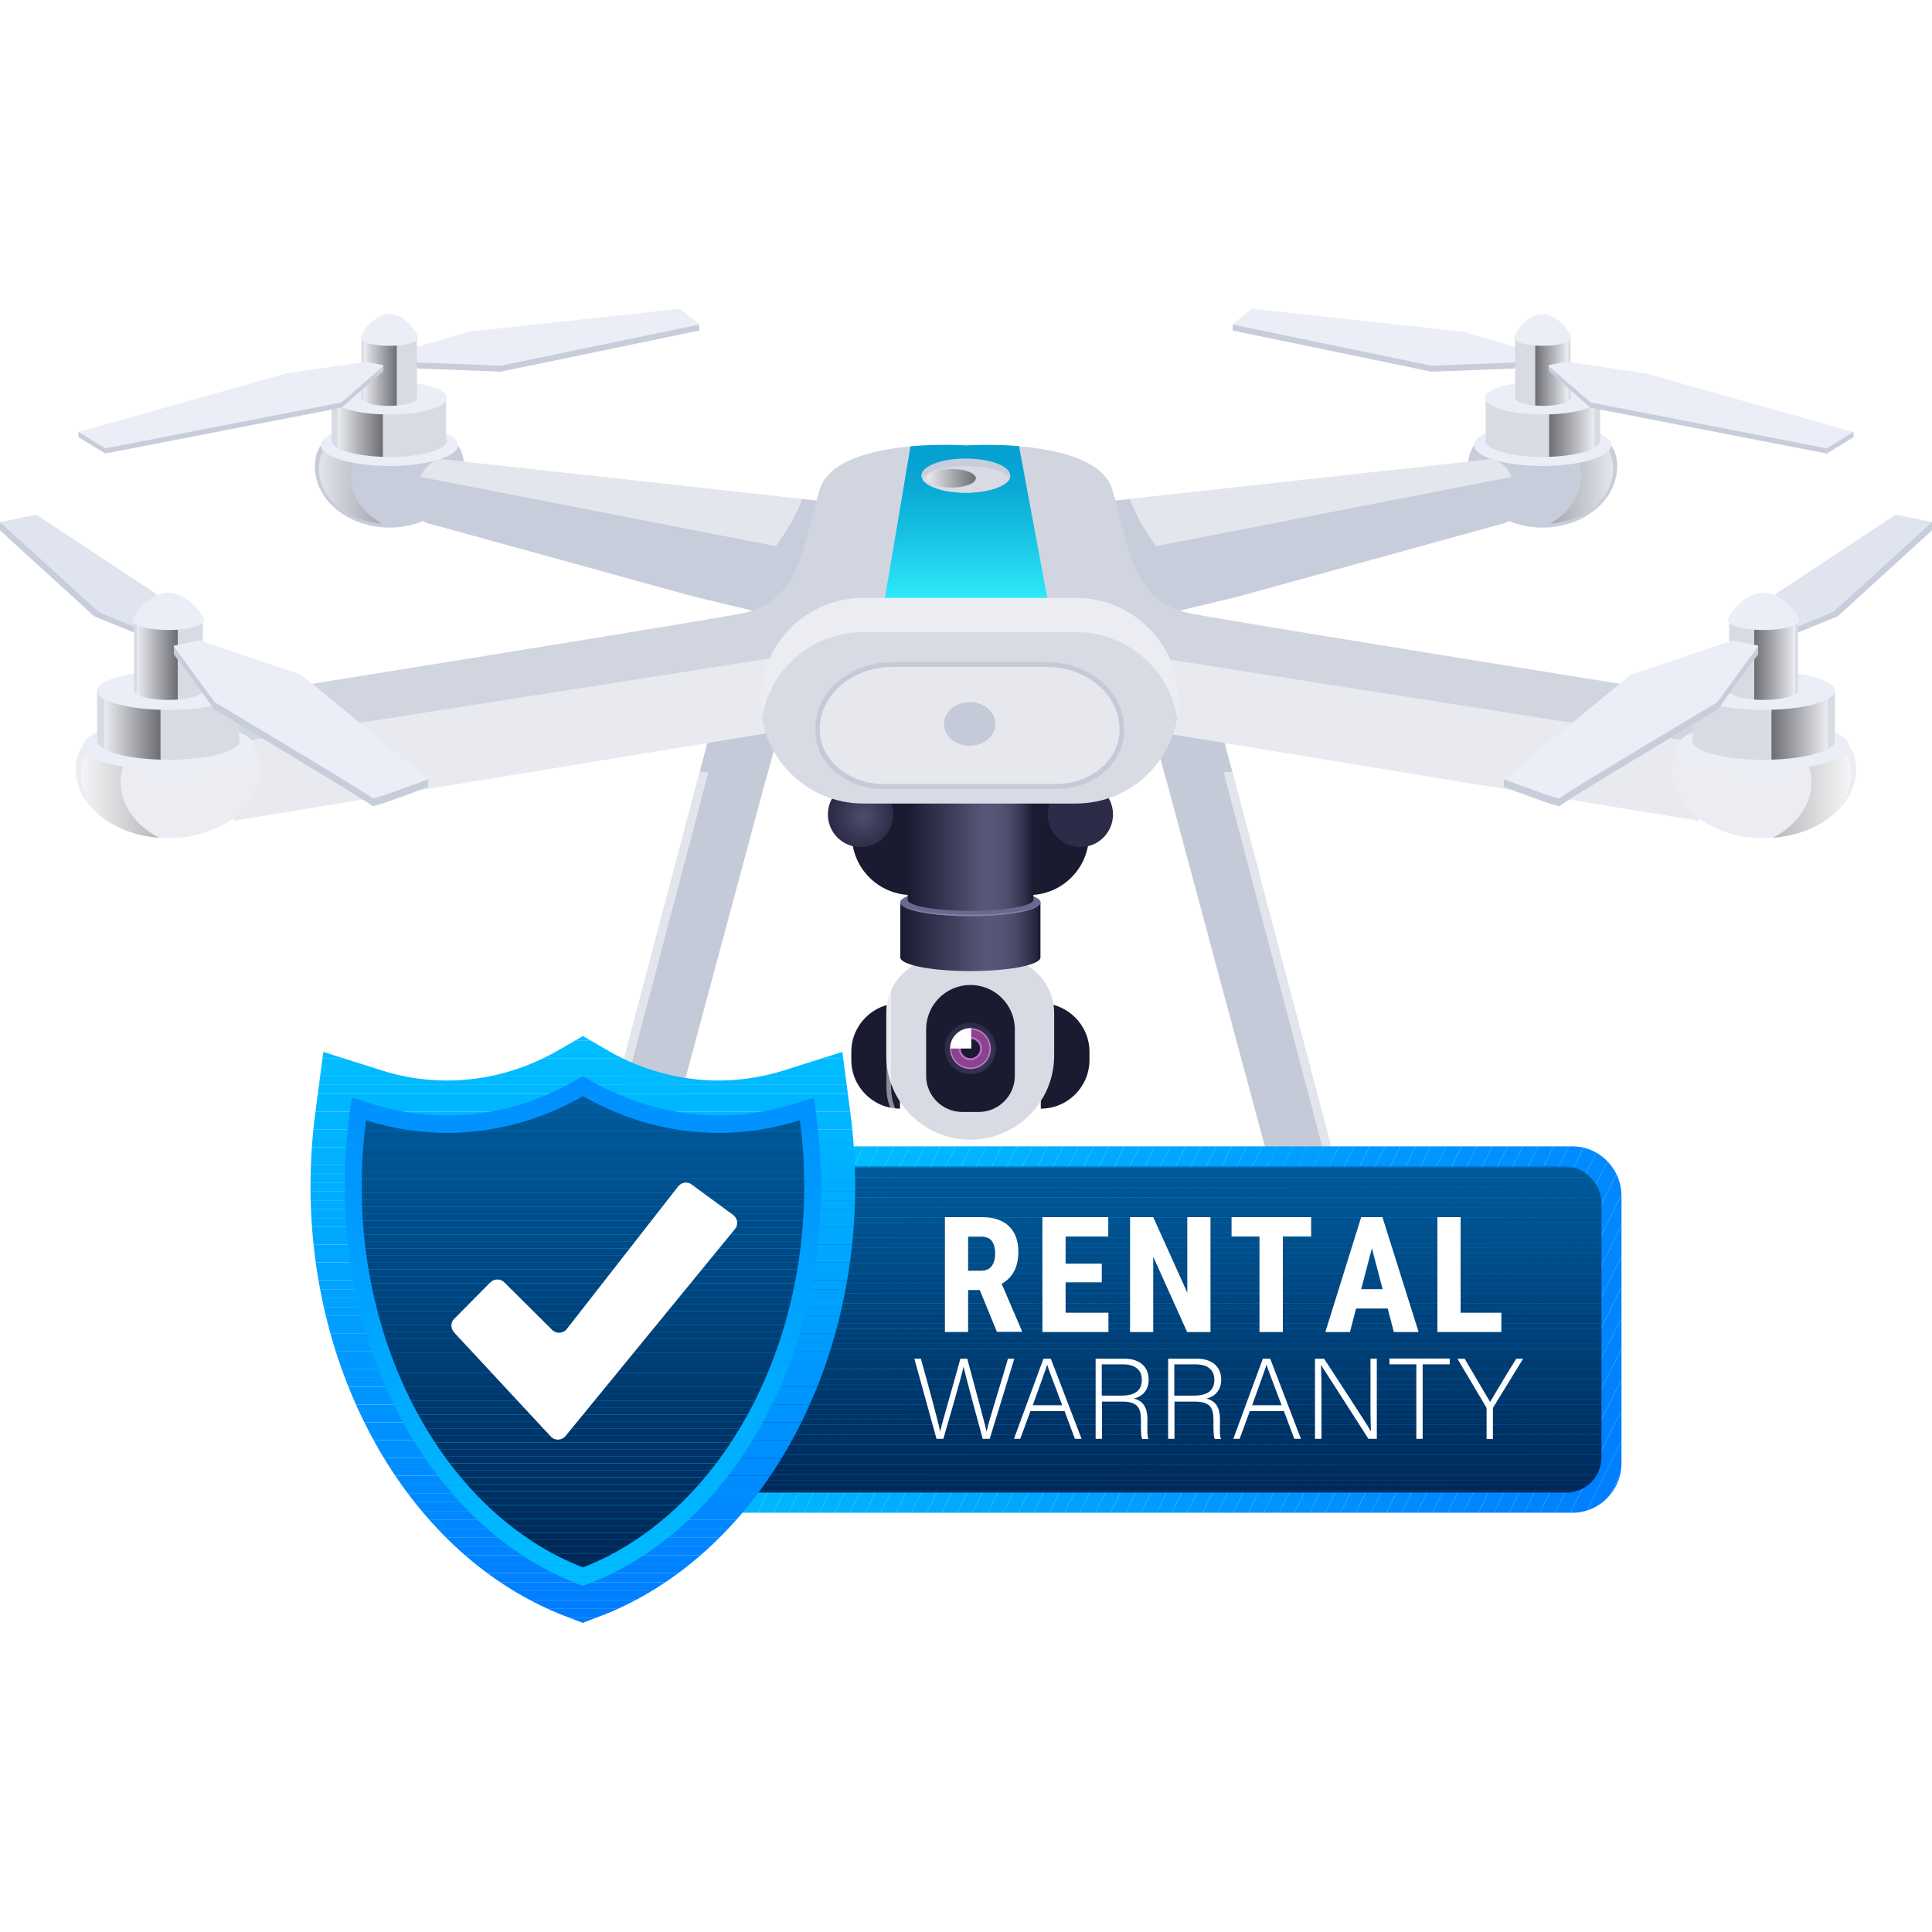 <?xml version="1.0" encoding="UTF-8"?><svg xmlns="http://www.w3.org/2000/svg" width="110" height="110" xmlns:xlink="http://www.w3.org/1999/xlink" viewBox="0 0 110 110"><defs><style>.cls-1{fill:none;}.cls-2{fill:url(#White_Black_2-12);}.cls-3{fill:url(#White_Black_2-13);}.cls-4{fill:url(#White_Black_2-10);}.cls-5{fill:url(#White_Black_2-11);}.cls-6{fill:url(#linear-gradient);}.cls-7{clip-path:url(#clippath);}.cls-8{opacity:.35;}.cls-8,.cls-9,.cls-10{mix-blend-mode:overlay;}.cls-9,.cls-11{opacity:.5;}.cls-12{fill:url(#White_Black_2-8);}.cls-13{fill:url(#White_Black_2-6);}.cls-14{fill:url(#White_Black_2-2);}.cls-15{fill:url(#White_Black_2-5);}.cls-16{fill:url(#White_Black_2-3);}.cls-17{fill:url(#White_Black_2-9);}.cls-18{fill:url(#White_Black_2-7);}.cls-19{fill:url(#White_Black_2-4);}.cls-20{fill:#009fff;}.cls-21{fill:#00a2ff;}.cls-22{fill:#005492;}.cls-23{fill:#00518e;}.cls-24{fill:#005391;}.cls-25{fill:#005593;}.cls-26{fill:#005594;}.cls-27{fill:#005290;}.cls-28{fill:#00528f;}.cls-29{fill:#005796;}.cls-30{fill:#004c87;}.cls-31{fill:#004c88;}.cls-32{fill:#005695;}.cls-33{fill:#004b86;}.cls-34{fill:#00508d;}.cls-35{fill:#004d89;}.cls-36{fill:#004a85;}.cls-37{fill:#004f8c;}.cls-38{fill:#004f8b;}.cls-39{fill:#004984;}.cls-40{fill:#00427a;}.cls-41{fill:#00427b;}.cls-42{fill:#00437c;}.cls-43{fill:#004e8a;}.cls-44{fill:#00447d;}.cls-45{fill:#004680;}.cls-46{fill:#003c72;}.cls-47{fill:#003c71;}.cls-48{fill:#004179;}.cls-49{fill:#003a6f;}.cls-50{fill:#003b70;}.cls-51{fill:#00457f;}.cls-52{fill:#00457e;}.cls-53{fill:#003e74;}.cls-54{fill:#003264;}.cls-55{fill:#003265;}.cls-56{fill:#036;}.cls-57{fill:#004077;}.cls-58{fill:#003f75;}.cls-59{fill:#003f76;}.cls-60{fill:#00396d;}.cls-61{fill:#00396e;}.cls-62{fill:#005897;}.cls-63{fill:#00366a;}.cls-64{fill:#003d73;}.cls-65{fill:#005898;}.cls-66{fill:#003163;}.cls-67{fill:#003467;}.cls-68{fill:#002c5c;}.cls-69{fill:#002b5b;}.cls-70{fill:#002e5f;}.cls-71{fill:#00386c;}.cls-72{fill:#002f61;}.cls-73{fill:#002f60;}.cls-74{fill:#003568;}.cls-75{fill:#003569;}.cls-76{fill:#002d5e;}.cls-77{fill:#002c5d;}.cls-78{fill:#002958;}.cls-79{fill:#002959;}.cls-80{fill:#004882;}.cls-81{fill:#004883;}.cls-82{fill:#002a5a;}.cls-83{fill:#003062;}.cls-84{fill:#004781;}.cls-85{fill:#00376b;}.cls-86{fill:#00b6ff;}.cls-87{fill:#00baff;}.cls-88{fill:#0bf;}.cls-89{fill:#00bcff;}.cls-90{fill:#00bdff;}.cls-91{fill:#00b8ff;}.cls-92{fill:#00b3ff;}.cls-93{fill:#00beff;}.cls-94{fill:#00b9ff;}.cls-95{fill:#00aeff;}.cls-96{fill:#00b5ff;}.cls-97{fill:#00b4ff;}.cls-98{fill:#00b0ff;}.cls-99{fill:#00abff;}.cls-100{fill:#0af;}.cls-101{fill:#00b1ff;}.cls-102{fill:#00b7ff;}.cls-103{fill:#00a6ff;}.cls-104{fill:#00adff;}.cls-105{fill:#00acff;}.cls-106{fill:#00a3ff;}.cls-107{fill:#00a9ff;}.cls-108{fill:#00a8ff;}.cls-109{fill:#00b2ff;}.cls-110{fill:#005999;}.cls-111{fill:#005a9a;}.cls-112{fill:#002756;}.cls-113{fill:#0082ff;}.cls-114{fill:#002857;}.cls-115{fill:#0098ff;}.cls-116{fill:#008cff;}.cls-117{fill:#008bff;}.cls-118{fill:#0081ff;}.cls-119{fill:#008fff;}.cls-120{fill:#0092ff;}.cls-121{fill:#0091ff;}.cls-122{fill:#0083ff;}.cls-123{fill:#0090ff;}.cls-124{fill:#0086ff;}.cls-125{fill:#0085ff;}.cls-126{fill:#0084ff;}.cls-127{fill:#0097ff;}.cls-128{fill:#008eff;}.cls-129{fill:#008dff;}.cls-130{fill:#0094ff;}.cls-131{fill:#0093ff;}.cls-132{fill:#008aff;}.cls-133{fill:#0089ff;}.cls-134{fill:#0096ff;}.cls-135{fill:#0095ff;}.cls-136{fill:#69698e;}.cls-137{fill:#007dff;}.cls-138{fill:#007eff;}.cls-139{fill:#007fff;}.cls-140{fill:#0080ff;}.cls-141{fill:#0087ff;}.cls-142{fill:#08f;}.cls-143{fill:#ebeef7;}.cls-144,.cls-10{fill:#fff;}.cls-145{fill:#00a4ff;}.cls-146{fill:#00a5ff;}.cls-147{fill:#00afff;}.cls-148{fill:#009eff;}.cls-149{fill:#00a1ff;}.cls-150{fill:#009bff;}.cls-151{fill:#00a0ff;}.cls-152{fill:#009aff;}.cls-153{fill:#00a7ff;}.cls-154{fill:#009cff;}.cls-155{fill:#09f;}.cls-156{fill:#8c438e;}.cls-157{fill:#d8dbe4;}.cls-158{fill:#bf69c4;}.cls-159{fill:#cd80d1;}.cls-160{fill:#d1d5e0;}.cls-161{fill:#dfe4ef;}.cls-162,.cls-163{fill:#c5cad8;}.cls-164,.cls-165{fill:#c8cddb;}.cls-166{fill:#1a1a31;}.cls-167{fill:#8383aa;}.cls-163,.cls-165{mix-blend-mode:multiply;}.cls-168{clip-path:url(#clippath-1);}.cls-169{clip-path:url(#clippath-4);}.cls-170{clip-path:url(#clippath-3);}.cls-171{clip-path:url(#clippath-2);}.cls-172{fill:url(#radial-gradient-3);}.cls-173{fill:url(#radial-gradient-2);}.cls-174{fill:url(#linear-gradient-3);}.cls-175{fill:url(#linear-gradient-2);}.cls-11{mix-blend-mode:screen;}.cls-176{fill:url(#radial-gradient);}.cls-177{isolation:isolate;}.cls-178{fill:url(#White_Black_2);}</style><linearGradient id="White_Black_2" x1="18.16" y1="27.08" x2="25.41" y2="27.08" gradientUnits="userSpaceOnUse"><stop offset="0" stop-color="#fff"/><stop offset="1" stop-color="#000"/></linearGradient><linearGradient id="White_Black_2-2" x1="19.22" y1="24.24" x2="21.8" y2="24.24" xlink:href="#White_Black_2"/><linearGradient id="White_Black_2-3" x1="20.71" y1="21.16" x2="22.59" y2="21.16" xlink:href="#White_Black_2"/><linearGradient id="White_Black_2-4" x1="-2181.63" x2="-2174.38" gradientTransform="translate(-2089.79) rotate(-180) scale(1 -1)" xlink:href="#White_Black_2"/><linearGradient id="White_Black_2-5" x1="-2180.57" y1="24.24" x2="-2177.99" y2="24.24" gradientTransform="translate(-2089.79) rotate(-180) scale(1 -1)" xlink:href="#White_Black_2"/><linearGradient id="White_Black_2-6" x1="-2179.08" y1="21.16" x2="-2177.19" y2="21.16" gradientTransform="translate(-2089.79) rotate(-180) scale(1 -1)" xlink:href="#White_Black_2"/><linearGradient id="linear-gradient" x1="55" y1="34.07" x2="55" y2="25.33" gradientUnits="userSpaceOnUse"><stop offset="0" stop-color="#2deaf9"/><stop offset=".01" stop-color="#2ce9f8"/><stop offset=".41" stop-color="#17c2e3"/><stop offset=".73" stop-color="#09a9d5"/><stop offset=".93" stop-color="#05a1d1"/></linearGradient><linearGradient id="White_Black_2-7" x1="-2195.17" y1="44.49" x2="-2186.17" y2="44.49" gradientTransform="translate(-2089.79) rotate(-180) scale(1 -1)" xlink:href="#White_Black_2"/><linearGradient id="White_Black_2-8" x1="-2193.85" y1="41.18" x2="-2190.65" y2="41.18" gradientTransform="translate(-2089.79) rotate(-180) scale(1 -1)" xlink:href="#White_Black_2"/><linearGradient id="White_Black_2-9" x1="-2192.01" y1="37.58" x2="-2189.67" y2="37.58" gradientTransform="translate(-2089.79) rotate(-180) scale(1 -1)" xlink:href="#White_Black_2"/><linearGradient id="White_Black_2-10" x1="4.61" y1="44.49" x2="13.61" y2="44.49" xlink:href="#White_Black_2"/><linearGradient id="White_Black_2-11" x1="5.93" y1="41.18" x2="9.14" y2="41.18" xlink:href="#White_Black_2"/><linearGradient id="White_Black_2-12" x1="7.78" y1="37.58" x2="10.12" y2="37.58" xlink:href="#White_Black_2"/><radialGradient id="radial-gradient" cx="57.72" cy="61.69" fx="57.72" fy="61.69" r="1.53" gradientTransform="translate(0 .65) scale(.96)" gradientUnits="userSpaceOnUse"><stop offset="0" stop-color="#4d4d6e"/><stop offset=".98" stop-color="#2c2c48"/></radialGradient><linearGradient id="linear-gradient-2" x1="51.26" y1="53.33" x2="59.24" y2="53.33" gradientUnits="userSpaceOnUse"><stop offset="0" stop-color="#1a1a31"/><stop offset=".61" stop-color="#575779"/><stop offset=".72" stop-color="#545475"/><stop offset=".8" stop-color="#4c4c6c"/><stop offset=".88" stop-color="#3e3e5c"/><stop offset=".95" stop-color="#2b2b45"/><stop offset="1" stop-color="#1a1a31"/></linearGradient><radialGradient id="radial-gradient-2" cx="51.18" cy="47.76" fx="51.18" fy="47.76" r="1.94" gradientTransform="translate(82.19 -11.84) rotate(76.67) scale(.96)" xlink:href="#radial-gradient"/><radialGradient id="radial-gradient-3" cx="-1593.71" cy="47.76" fx="-1593.71" fy="47.76" r="1.94" gradientTransform="translate(-1464.09 .65) rotate(-180) scale(.96 -.96)" xlink:href="#radial-gradient"/><linearGradient id="linear-gradient-3" x1="51.68" y1="48.41" x2="58.83" y2="48.41" xlink:href="#linear-gradient-2"/><linearGradient id="White_Black_2-13" x1="52.77" y1="27.23" x2="55.56" y2="27.23" xlink:href="#White_Black_2"/><clipPath id="clippath"><path class="cls-1" d="M89.53,65.27H29.09c-1.54,0-2.79,1.27-2.79,2.83v15.2c0,1.56,1.25,2.83,2.79,2.83h60.44c1.54,0,2.79-1.27,2.79-2.83v-15.2c0-1.56-1.25-2.83-2.79-2.83Z"/></clipPath><clipPath id="clippath-1"><rect class="cls-1" x="27.44" y="66.42" width="63.74" height="18.56" rx="2" ry="2"/></clipPath><clipPath id="clippath-2"><path class="cls-1" d="M32.16,92.01c-2.16-.84-4.19-2.1-6.02-3.76-1.75-1.59-3.28-3.5-4.55-5.69-1.25-2.16-2.23-4.53-2.89-7.06-.68-2.57-1.02-5.25-1.02-7.96,0-1.38,.09-2.78,.27-4.16l.46-3.49,3.31,1.05c1.21,.39,2.47,.58,3.75,.58,2.18,0,4.35-.59,6.28-1.7l1.44-.83,1.44,.83s.04,.02,.06,.04h0s.06,.04,.09,.05c1.89,1.05,4.01,1.61,6.12,1.61,1.28,0,2.54-.2,3.75-.58l3.31-1.05,.46,3.49c.18,1.37,.27,2.77,.27,4.16,0,2.69-.34,5.34-1,7.89-.65,2.5-1.61,4.86-2.84,7.01-1.25,2.17-2.75,4.08-4.47,5.67-1.8,1.66-3.79,2.94-5.92,3.8l-.05,.02c-.06,.02-.12,.05-.19,.07l-1.04,.4-1.04-.4Z"/></clipPath><clipPath id="clippath-3"><path class="cls-1" d="M32.85,90.16c-1.94-.75-3.76-1.89-5.41-3.39-1.6-1.45-3-3.21-4.17-5.22-1.16-2-2.07-4.21-2.69-6.56-.63-2.41-.96-4.91-.96-7.45,0-1.3,.09-2.6,.26-3.89l.15-1.16,1.1,.35c1.4,.45,2.86,.67,4.33,.67,2.51,0,5.02-.68,7.24-1.96l.48-.28,.48,.28s.07,.04,.11,.06c.03,.01,.05,.03,.08,.04,2.18,1.21,4.62,1.86,7.06,1.86,1.48,0,2.93-.23,4.33-.67l1.1-.35,.15,1.16c.17,1.29,.26,2.6,.26,3.89,0,2.51-.32,5-.94,7.39-.61,2.33-1.5,4.53-2.64,6.52-1.15,2-2.53,3.75-4.1,5.21-1.62,1.5-3.41,2.65-5.33,3.42l-.05,.02c-.05,.02-.1,.04-.16,.06l-.35,.13-.35-.13Z"/></clipPath><clipPath id="clippath-4"><path class="cls-1" d="M45.55,63.78c-1.5,.48-3.05,.72-4.63,.72-2.62,0-5.2-.68-7.53-1.98-.07-.04-.13-.07-.2-.11-2.37,1.37-5.03,2.09-7.72,2.09-1.58,0-3.13-.24-4.63-.72-.16,1.25-.25,2.51-.25,3.76,0,9.98,5.16,18.82,12.6,21.7,.07-.03,.13-.05,.2-.08,7.33-2.96,12.4-11.73,12.4-21.62,0-1.26-.08-2.51-.25-3.76Z"/></clipPath></defs><g class="cls-177"><g id="_レイヤー_2"><g id="_レイヤー_1-2"><rect class="cls-144" width="110" height="110"/><g><g><path class="cls-143" d="M39.81,18.45l-1.1-.87-11.99,1.3s-4.02,1.18-4.13,1.22l1.21,.87,4.71,.18,11.3-2.34v-.37Z"/><path class="cls-164" d="M39.81,18.48l-11.3,2.34-4.71-.18-.87-.63c-.19,.06-.32,.1-.34,.1l1.21,.87,4.71,.18,11.3-2.34v-.35Z"/><g><path class="cls-162" d="M44.21,42.15l-.09,.32-.49,1.81-7.74,28.78c-.17,.62-.72,1.05-1.34,1.05-1.15,0-2.04-.97-2.04-2.09,0-.18,.02-.37,.07-.55l7.26-27.54,1.07-4.04,3.13,2.15,.16,.11Z"/><g class="cls-9"><path class="cls-144" d="M33,71.8l8.32-31.57,2.87,1.97v-.05s-3.28-2.26-3.28-2.26l-8.32,31.57c-.25,.94,.17,1.87,.9,2.33-.47-.51-.69-1.25-.49-2Z"/></g><polygon class="cls-163" points="44.12 42.47 43.64 44.28 39.85 43.93 40.92 39.89 44.05 42.04 44.12 42.47"/></g><g><path class="cls-157" d="M26.41,26.49c0,1.85-1.9,3.35-4.24,3.35-.15,0-.29,0-.43-.02-.96-.08-1.82-.4-2.48-.9-.82-.61-1.33-1.47-1.33-2.43,0-1.85,1.9-2.34,4.24-2.34s4.24,.49,4.24,2.34Z"/><path class="cls-164" d="M26.41,26.57c0,1.91-1.9,3.47-4.24,3.47-.15,0-.29,0-.43-.02-.96-.08-1.82-.42-2.48-.93-.82-.63-1.33-1.53-1.33-2.52,0-1.91,1.9-2.42,4.24-2.42s4.24,.51,4.24,2.42Z"/><g class="cls-11"><path class="cls-178" d="M19.97,27.1c0,1.12,.7,2.11,1.77,2.71-.96-.08-1.82-.4-2.48-.9-.68-.59-1.1-1.38-1.1-2.24,0-1.85,1.9-2.34,4.24-2.34,1.18,0,2.24,.13,3.01,.48-.38-.04-.79-.05-1.2-.05-2.34,0-4.24,.49-4.24,2.34Z"/></g><ellipse class="cls-143" cx="22.17" cy="25.34" rx="3.91" ry="1.19"/><path class="cls-157" d="M25.44,25.08c0,.52-1.47,.94-3.28,.94-.12,0-.25,0-.37,0-1.14-.04-2.1-.24-2.58-.52-.21-.12-.33-.26-.33-.41v-2.42h6.52v2.3s.03,.08,.03,.13Z"/><g class="cls-11"><path class="cls-14" d="M21.8,22.47v3.54c-1.14-.04-2.1-.24-2.58-.52v-3.02h2.58Z"/></g><ellipse class="cls-143" cx="22.17" cy="22.66" rx="3.27" ry=".94"/><path class="cls-157" d="M23.74,19.21v3.44c0,.21-.49,.38-1.15,.44-.14,0-.28,.02-.43,.02-.66,0-1.22-.12-1.46-.28-.08-.05-.12-.11-.12-.17v-3.44h3.15Z"/><g class="cls-11"><path class="cls-16" d="M22.59,19.21v3.88c-.14,0-.28,.02-.43,.02-.66,0-1.22-.12-1.46-.28v-3.61h1.88Z"/></g><path class="cls-143" d="M23.8,19.24c0,.25-.73,.45-1.63,.45s-1.63-.2-1.63-.45,.73-1.36,1.63-1.36,1.63,1.11,1.63,1.36Z"/></g><g><path class="cls-164" d="M47.26,28.58l-.8,2.96-1.04,3.84-6.12-1.47-14.76-4.07c-.62-.11-1.11-.63-.91-1.79,.06-.33,.16-.63,.29-.89,.33-.67,.88-1.08,1.41-.99,0,0,.01,0,.02,0l20.34,2.24,1.57,.17Z"/><g class="cls-9"><path class="cls-144" d="M47.26,28.58l-.8,2.96-22.54-4.39c.33-.67,.88-1.08,1.41-.99,0,0,.01,0,.02,0l21.91,2.42Z"/></g></g><path class="cls-165" d="M47.26,28.58l-.8,2.96-1.04,3.84-6.12-1.47c.13-.03,.28-.07,.45-.09,3.54-.55,5.22-3.65,5.93-5.4l1.57,.17Z"/><path class="cls-143" d="M20.84,20.59l-4.55,.67-11.82,3.34v.28l1.52,.94,13.46-2.62,2.37-2.08v-.33c-.39-.08-1.01-.2-.99-.2Z"/><polygon class="cls-164" points="19.45 22.91 5.99 25.53 4.48 24.6 4.47 24.6 4.47 24.89 5.99 25.82 19.45 23.21 21.83 21.12 21.83 20.83 19.45 22.91"/><polygon class="cls-161" points="101.2 33.75 107.93 29.3 110 29.73 110 30.19 104.64 35.08 101.42 36.4 99.59 35.37 101.2 33.75"/><polygon class="cls-164" points="99.66 35.3 101.18 36.17 104.39 34.84 110 29.73 110 30.19 104.64 35.08 101.42 36.4 99.59 35.37 99.66 35.3"/><path class="cls-143" d="M70.19,18.45l1.1-.87,11.99,1.3s4.02,1.18,4.13,1.22l-1.21,.87-4.71,.18-11.3-2.34v-.37Z"/><path class="cls-164" d="M70.19,18.48l11.3,2.34,4.71-.18,.87-.63c.19,.06,.32,.1,.34,.1l-1.21,.87-4.71,.18-11.3-2.34v-.35Z"/><g><path class="cls-162" d="M65.79,42.15l.09,.32,.49,1.81,7.74,28.78c.17,.62,.72,1.05,1.34,1.05,1.15,0,2.04-.97,2.04-2.09,0-.18-.02-.37-.07-.55l-7.26-27.54-1.07-4.04-3.13,2.15-.16,.11Z"/><g class="cls-9"><path class="cls-144" d="M77,71.8l-8.32-31.57-2.87,1.97v-.05s3.28-2.26,3.28-2.26l8.32,31.57c.25,.94-.17,1.87-.9,2.33,.47-.51,.69-1.25,.49-2Z"/></g><polygon class="cls-163" points="65.88 42.47 66.36 44.28 70.15 43.93 69.08 39.89 65.95 42.04 65.88 42.47"/></g><g><path class="cls-157" d="M83.59,26.49c0,1.85,1.9,3.35,4.24,3.35,.15,0,.29,0,.43-.02,.96-.08,1.82-.4,2.48-.9,.82-.61,1.33-1.47,1.33-2.43,0-1.85-1.9-2.34-4.24-2.34s-4.24,.49-4.24,2.34Z"/><path class="cls-164" d="M83.59,26.57c0,1.91,1.9,3.47,4.24,3.47,.15,0,.29,0,.43-.02,.96-.08,1.82-.42,2.48-.93,.82-.63,1.33-1.53,1.33-2.52,0-1.91-1.9-2.42-4.24-2.42s-4.24,.51-4.24,2.42Z"/><g class="cls-11"><path class="cls-19" d="M90.03,27.1c0,1.12-.7,2.11-1.77,2.71,.96-.08,1.82-.4,2.48-.9,.68-.59,1.1-1.38,1.1-2.24,0-1.85-1.9-2.34-4.24-2.34-1.18,0-2.24,.13-3.01,.48,.38-.04,.79-.05,1.2-.05,2.34,0,4.24,.49,4.24,2.34Z"/></g><ellipse class="cls-143" cx="87.83" cy="25.34" rx="3.91" ry="1.19"/><path class="cls-157" d="M84.56,25.08c0,.52,1.47,.94,3.27,.94,.12,0,.25,0,.37,0,1.14-.04,2.1-.24,2.58-.52,.21-.12,.33-.26,.33-.41v-2.42h-6.52v2.3s-.03,.08-.03,.13Z"/><g class="cls-11"><path class="cls-15" d="M88.2,22.47v3.54c1.14-.04,2.1-.24,2.58-.52v-3.02h-2.58Z"/></g><ellipse class="cls-143" cx="87.83" cy="22.66" rx="3.27" ry=".94"/><path class="cls-157" d="M86.26,19.21v3.44c0,.21,.49,.38,1.15,.44,.14,0,.28,.02,.43,.02,.66,0,1.22-.12,1.46-.28,.08-.05,.12-.11,.12-.17v-3.44h-3.15Z"/><g class="cls-11"><path class="cls-13" d="M87.41,19.21v3.88c.14,0,.28,.02,.43,.02,.66,0,1.22-.12,1.46-.28v-3.61h-1.88Z"/></g><path class="cls-143" d="M86.2,19.24c0,.25,.73,.45,1.63,.45s1.63-.2,1.63-.45-.73-1.36-1.63-1.36-1.63,1.11-1.63,1.36Z"/></g><g><path class="cls-164" d="M62.74,28.58l.8,2.96,1.04,3.84,6.12-1.47,14.76-4.07c.62-.11,1.11-.63,.91-1.79-.06-.33-.16-.63-.29-.89-.33-.67-.88-1.08-1.41-.99,0,0-.01,0-.02,0l-20.34,2.24-1.57,.17Z"/><g class="cls-9"><path class="cls-144" d="M62.74,28.58l.8,2.96,22.54-4.39c-.33-.67-.88-1.08-1.41-.99,0,0-.01,0-.02,0l-21.91,2.42Z"/></g></g><path class="cls-165" d="M62.74,28.58l.8,2.96,1.04,3.84,6.12-1.47c-.13-.03-.28-.07-.45-.09-3.54-.55-5.22-3.65-5.93-5.4l-1.57,.17Z"/><path class="cls-160" d="M96.69,39.65v7.07l-32.46-5.32-9.23-1.51-9.23,1.51-32.46,5.32v-7.07s25.36-4.06,28.85-4.71c3.5-.65,3.58-4.07,4.51-7.07,.52-1.67,3.04-2.26,5.17-2.45,1.7-.15,3.16-.05,3.16-.05,0,0,1.38-.09,3.02,.04,2.16,.18,4.78,.75,5.31,2.46,.93,3.01,1.01,6.42,4.51,7.07,3.49,.65,28.85,4.71,28.85,4.71Z"/><path class="cls-6" d="M59.62,34.07h-9.24l1.46-8.66c1.7-.15,3.16-.05,3.16-.05,0,0,1.38-.09,3.02,.04l1.61,8.67Z"/><g class="cls-9"><polygon class="cls-144" points="63.63 37.09 64.23 41.4 96.69 46.72 96.69 42.28 63.63 37.09"/></g><g><path class="cls-157" d="M95.15,43.8c0,2.16,2.36,3.91,5.26,3.91,.18,0,.36,0,.54-.02,1.19-.09,2.26-.47,3.08-1.05,1.01-.71,1.65-1.72,1.65-2.84,0-2.16-2.36-2.73-5.26-2.73s-5.26,.57-5.26,2.73Z"/><g class="cls-9"><path class="cls-144" d="M95.15,43.8c0,2.16,2.36,3.91,5.26,3.91,.18,0,.36,0,.54-.02,1.19-.09,2.26-.47,3.08-1.05,1.01-.71,1.65-1.72,1.65-2.84,0-2.16-2.36-2.73-5.26-2.73s-5.26,.57-5.26,2.73Z"/></g><g class="cls-11"><path class="cls-18" d="M103.14,44.53c0,1.31-.87,2.47-2.19,3.17,1.19-.09,2.26-.47,3.08-1.05,.85-.69,1.36-1.61,1.36-2.62,0-2.16-2.36-2.73-5.26-2.73-1.46,0-2.78,.15-3.74,.56,.47-.04,.98-.06,1.49-.06,2.91,0,5.26,.57,5.26,2.73Z"/></g><ellipse class="cls-143" cx="100.41" cy="42.47" rx="4.86" ry="1.4"/><path class="cls-157" d="M96.34,42.16c0,.61,1.82,1.1,4.06,1.1,.15,0,.31,0,.46,0,1.41-.04,2.61-.28,3.2-.61,.26-.14,.41-.31,.41-.48v-2.83h-8.09v2.69s-.04,.1-.04,.15Z"/><g class="cls-11"><path class="cls-12" d="M100.86,39.11v4.14c1.41-.04,2.61-.28,3.2-.61v-3.53h-3.2Z"/></g><path class="cls-143" d="M96.35,39.32c0,.61,1.82,1.1,4.06,1.1s4.06-.49,4.06-1.1-1.82-1.1-4.06-1.1-4.06,.49-4.06,1.1Z"/><path class="cls-157" d="M98.45,35.3v4.02c0,.24,.6,.45,1.43,.51,.17,.01,.35,.02,.53,.02,.82,0,1.52-.14,1.81-.33,.1-.06,.15-.13,.15-.2v-4.02h-3.91Z"/><g class="cls-11"><path class="cls-17" d="M99.88,35.3v4.53c.17,.01,.35,.02,.53,.02,.82,0,1.52-.14,1.81-.33v-4.22h-2.34Z"/></g><path class="cls-143" d="M98.38,35.34c0,.29,.91,.53,2.03,.53s2.03-.24,2.03-.53-.91-1.59-2.03-1.59-2.03,1.3-2.03,1.59Z"/></g><path class="cls-143" d="M89.16,20.59l4.55,.67,11.82,3.34v.28l-1.52,.94-13.46-2.62-2.37-2.08v-.33c.39-.08,1.01-.2,.99-.2Z"/><polygon class="cls-164" points="90.55 22.91 104.01 25.53 105.52 24.6 105.53 24.6 105.53 24.89 104.01 25.82 90.55 23.21 88.17 21.12 88.17 20.83 90.55 22.91"/><path class="cls-143" d="M92.87,38.41l5.77-1.95,1.46,.3v.48l-2.32,3.18s-8.98,5.35-8.98,5.47c0,.1-2.28-.75-3.18-1.09v-.43l7.24-5.97Z"/><path class="cls-164" d="M85.63,44.37c.9,.34,3.17,1.18,3.17,1.08,0-.12,8.98-5.47,8.98-5.47l2.32-3.18v.44l-2.32,3.18s-8.98,5.35-8.98,5.47c0,.1-2.28-.75-3.18-1.09v-.43h0Z"/><polygon class="cls-161" points="8.8 33.75 2.07 29.3 0 29.73 0 30.19 5.36 35.08 8.58 36.4 10.41 35.37 8.8 33.75"/><polygon class="cls-164" points="10.34 35.3 8.82 36.17 5.61 34.84 0 29.73 0 30.19 5.36 35.08 8.58 36.4 10.41 35.37 10.34 35.3"/><g class="cls-9"><polygon class="cls-144" points="46.37 37.09 45.77 41.4 13.31 46.72 13.31 42.28 46.37 37.09"/></g><g><path class="cls-157" d="M14.85,43.8c0,2.16-2.36,3.91-5.26,3.91-.18,0-.36,0-.54-.02-1.19-.09-2.26-.47-3.08-1.05-1.01-.71-1.65-1.72-1.65-2.84,0-2.16,2.36-2.73,5.26-2.73s5.26,.57,5.26,2.73Z"/><g class="cls-9"><path class="cls-144" d="M14.85,43.8c0,2.16-2.36,3.91-5.26,3.91-.18,0-.36,0-.54-.02-1.19-.09-2.26-.47-3.08-1.05-1.01-.71-1.65-1.72-1.65-2.84,0-2.16,2.36-2.73,5.26-2.73s5.26,.57,5.26,2.73Z"/></g><g class="cls-11"><path class="cls-4" d="M6.86,44.53c0,1.31,.87,2.47,2.19,3.17-1.19-.09-2.26-.47-3.08-1.05-.85-.69-1.36-1.61-1.36-2.62,0-2.16,2.36-2.73,5.26-2.73,1.46,0,2.78,.15,3.74,.56-.47-.04-.98-.06-1.49-.06-2.91,0-5.26,.57-5.26,2.73Z"/></g><ellipse class="cls-143" cx="9.59" cy="42.47" rx="4.86" ry="1.4"/><path class="cls-157" d="M13.66,42.16c0,.61-1.82,1.1-4.06,1.1-.15,0-.31,0-.46,0-1.41-.04-2.61-.28-3.2-.61-.26-.14-.41-.31-.41-.48v-2.83H13.61v2.69s.04,.1,.04,.15Z"/><g class="cls-11"><path class="cls-5" d="M9.14,39.11v4.14c-1.41-.04-2.61-.28-3.2-.61v-3.53h3.2Z"/></g><path class="cls-143" d="M13.65,39.32c0,.61-1.82,1.1-4.06,1.1s-4.06-.49-4.06-1.1,1.82-1.1,4.06-1.1,4.06,.49,4.06,1.1Z"/><path class="cls-157" d="M11.55,35.3v4.02c0,.24-.6,.45-1.43,.51-.17,.01-.35,.02-.53,.02-.82,0-1.52-.14-1.81-.33-.1-.06-.15-.13-.15-.2v-4.02h3.91Z"/><g class="cls-11"><path class="cls-2" d="M10.12,35.3v4.53c-.17,.01-.35,.02-.53,.02-.82,0-1.52-.14-1.81-.33v-4.22h2.34Z"/></g><path class="cls-143" d="M11.62,35.34c0,.29-.91,.53-2.03,.53s-2.03-.24-2.03-.53,.91-1.59,2.03-1.59,2.03,1.3,2.03,1.59Z"/></g><path class="cls-143" d="M17.13,38.41l-5.77-1.95-1.46,.3v.48l2.32,3.18s8.98,5.35,8.98,5.47c0,.1,2.28-.75,3.18-1.09v-.43l-7.24-5.97Z"/><path class="cls-164" d="M24.37,44.37c-.9,.34-3.17,1.18-3.17,1.08,0-.12-8.98-5.47-8.98-5.47l-2.32-3.18v.44l2.32,3.18s8.98,5.35,8.98,5.47c0,.1,2.28-.75,3.18-1.09v-.43h0Z"/><g><g><g><path class="cls-166" d="M51.24,63.12h0c-1.53,0-2.77-1.24-2.77-2.77v-.46c0-1.53,1.24-2.77,2.77-2.77h0v6Z"/><path class="cls-166" d="M59.26,63.12h0c1.53,0,2.77-1.24,2.77-2.77v-.46c0-1.53-1.24-2.77-2.77-2.77h0v6Z"/></g><path class="cls-157" d="M55.25,64.89h0c-2.64,0-4.79-2.14-4.79-4.79v-2.41c0-1.76,1.43-3.18,3.18-3.18h3.2c1.76,0,3.18,1.43,3.18,3.18v2.41c0,2.64-2.14,4.79-4.79,4.79Z"/><g class="cls-9"><path class="cls-144" d="M50.73,61.95v-5.48c0-1.08,.88-1.96,1.96-1.96h5.39s-5.65,0-5.65,0c-1.08,0-1.96,.88-1.96,1.96v5.48c0,1.63,1.32,2.95,2.95,2.95h.26c-1.63,0-2.94-1.32-2.94-2.94Z"/></g><path class="cls-166" d="M55.25,56.08h0c1.4,0,2.53,1.13,2.53,2.53v2.64c0,1.14-.92,2.06-2.06,2.06h-.93c-1.14,0-2.06-.92-2.06-2.06v-2.64c0-1.4,1.13-2.53,2.53-2.53Z"/><path class="cls-176" d="M56.71,59.7c0,.81-.66,1.46-1.46,1.46s-1.46-.66-1.46-1.46,.66-1.46,1.46-1.46,1.46,.66,1.46,1.46Z"/><path class="cls-159" d="M56.41,59.7c0,.64-.52,1.16-1.16,1.16s-1.16-.52-1.16-1.16,.52-1.16,1.16-1.16c.01,0,.03,0,.04,0,.62,.02,1.12,.53,1.12,1.16Z"/><circle class="cls-156" cx="55.25" cy="59.7" r="1.09"/><circle class="cls-158" cx="55.25" cy="59.7" r=".67"/><path class="cls-166" d="M55.8,59.7c0,.3-.25,.55-.55,.55s-.55-.25-.55-.55,.25-.55,.55-.55,.55,.25,.55,.55Z"/><path class="cls-175" d="M51.26,51.38v3.13c0,.43,1.79,.78,3.99,.78s3.99-.35,3.99-.78v-3.13h-7.99Z"/><ellipse class="cls-136" cx="55.25" cy="51.38" rx="3.99" ry=".78"/><ellipse class="cls-136" cx="55.25" cy="51.38" rx="3.99" ry=".78"/><path class="cls-167" d="M55.25,52.08c-1.68,0-3.12-.18-3.78-.45,.53,.31,2.02,.53,3.78,.53s3.25-.22,3.78-.53c-.67,.27-2.11,.45-3.78,.45Z"/><g><g><path class="cls-166" d="M51.91,50.96h0c-1.88,0-3.41-1.53-3.41-3.41v-3.37h3.41v6.78Z"/><circle class="cls-173" cx="48.99" cy="46.37" r="1.86" transform="translate(-7.42 83.35) rotate(-76.67)"/></g><g><path class="cls-166" d="M58.59,50.96h0c1.88,0,3.41-1.53,3.41-3.41v-3.37h-3.41v6.78Z"/><circle class="cls-172" cx="61.51" cy="46.37" r="1.86"/></g></g><path class="cls-174" d="M58.83,44.96h-7.15v6.26s0,0,0,.01c0,.35,1.6,.63,3.58,.63s3.58-.28,3.58-.63c0,0,0,0,0-.01,0,0,0-6.26,0-6.26Z"/><path class="cls-10" d="M55.3,58.54v1.16h-1.2c0-.64,.52-1.16,1.16-1.16,.01,0,.03,0,.04,0Z"/></g><path class="cls-157" d="M61.26,45.75h-12.11c-3.23,0-5.85-2.62-5.85-5.85s2.62-5.85,5.85-5.85h12.11c3.23,0,5.85,2.62,5.85,5.85s-2.62,5.85-5.85,5.85Z"/><g class="cls-9"><path class="cls-144" d="M49.15,35.99h12.11c2.9,0,5.3,2.11,5.77,4.88,.05-.32,.08-.64,.08-.98,0-3.23-2.62-5.85-5.85-5.85h-12.11c-3.23,0-5.85,2.62-5.85,5.85,0,.33,.03,.66,.08,.98,.46-2.77,2.87-4.88,5.77-4.88Z"/></g><g><g class="cls-8"><path class="cls-144" d="M60.63,44.64h-10.84c-1.72,0-3.12-1.4-3.12-3.12,0-1.96,1.59-3.56,3.56-3.56h9.96c1.96,0,3.56,1.59,3.56,3.56,0,1.72-1.4,3.12-3.12,3.12Z"/></g><path class="cls-163" d="M59.6,37.7h-8.78c-2.42,0-4.39,1.67-4.39,3.73v.22c0,1.81,1.72,3.27,3.85,3.27h9.86c2.12,0,3.85-1.46,3.85-3.27v-.22c0-2.06-1.97-3.73-4.39-3.73Zm4.15,3.84c0,1.71-1.63,3.1-3.65,3.1h-9.78c-2.01,0-3.65-1.39-3.65-3.1v-.03c0-1.95,1.86-3.54,4.16-3.54h8.75c2.3,0,4.16,1.58,4.16,3.54v.03Z"/><path class="cls-162" d="M56.67,41.22c0,.69-.66,1.24-1.46,1.24s-1.46-.56-1.46-1.24,.66-1.24,1.46-1.24,1.46,.56,1.46,1.24Z"/><path class="cls-163" d="M55.21,40.54c.7,0,1.28,.41,1.42,.96,.02-.09,.04-.18,.04-.28,0-.69-.66-1.24-1.46-1.24s-1.46,.56-1.46,1.24c0,.1,.01,.19,.04,.28,.15-.55,.73-.96,1.42-.96Z"/></g></g><path class="cls-165" d="M57.53,27.08c0,.07-.02,.15-.06,.21-.24,.4-1.11,.71-2.2,.76-.09,0-.18,0-.27,0s-.18,0-.27,0c-1.08-.04-1.96-.35-2.2-.75-.04-.07-.07-.14-.07-.22,0-.54,1.13-.97,2.53-.97s2.53,.43,2.53,.97Z"/><path class="cls-157" d="M57.47,27.29c-.24,.4-1.11,.71-2.2,.76-.09,0-.18,0-.27,0s-.18,0-.27,0c-1.08-.04-1.96-.35-2.2-.75,0-.42,1.1-.76,2.47-.76s2.46,.34,2.47,.76Z"/><g class="cls-11"><path class="cls-3" d="M55.56,27.23c0,.29-.62,.53-1.39,.53s-1.39-.24-1.39-.53,.62-.53,1.39-.53,1.39,.24,1.39,.53Z"/></g></g><g><g><g class="cls-7"><polygon class="cls-93" points="46.56 65.27 36.17 86.13 27.41 86.13 26.3 85.58 26.3 65.27 46.56 65.27"/><polygon class="cls-93" points="47.43 65.27 37.04 86.13 36.17 86.13 46.56 65.27 47.43 65.27"/><polygon class="cls-90" points="48.31 65.27 37.92 86.13 37.04 86.13 47.43 65.27 48.31 65.27"/><polygon class="cls-89" points="49.18 65.27 38.79 86.13 37.92 86.13 48.31 65.27 49.18 65.27"/><polygon class="cls-88" points="50.05 65.27 39.66 86.13 38.79 86.13 49.18 65.27 50.05 65.27"/><polygon class="cls-87" points="50.93 65.27 40.54 86.13 39.66 86.13 50.05 65.27 50.93 65.27"/><polygon class="cls-94" points="51.8 65.27 41.41 86.13 40.54 86.13 50.93 65.27 51.8 65.27"/><polygon class="cls-91" points="52.67 65.27 42.28 86.13 41.41 86.13 51.8 65.27 52.67 65.27"/><polygon class="cls-102" points="53.54 65.27 43.15 86.13 42.28 86.13 52.67 65.27 53.54 65.27"/><polygon class="cls-86" points="54.42 65.27 44.03 86.13 43.15 86.13 53.54 65.27 54.42 65.27"/><polygon class="cls-96" points="55.29 65.27 44.9 86.13 44.03 86.13 54.42 65.27 55.29 65.27"/><polygon class="cls-97" points="56.16 65.27 45.77 86.13 44.9 86.13 55.29 65.27 56.16 65.27"/><polygon class="cls-92" points="57.04 65.27 46.65 86.13 45.77 86.13 56.16 65.27 57.04 65.27"/><polygon class="cls-109" points="57.91 65.27 47.52 86.13 46.65 86.13 57.04 65.27 57.91 65.27"/><polygon class="cls-101" points="58.78 65.27 48.39 86.13 47.52 86.13 57.91 65.27 58.78 65.27"/><polygon class="cls-98" points="59.65 65.27 49.26 86.13 48.39 86.13 58.78 65.27 59.65 65.27"/><polygon class="cls-147" points="60.53 65.27 50.14 86.13 49.26 86.13 59.65 65.27 60.53 65.27"/><polygon class="cls-95" points="61.4 65.27 51.01 86.13 50.14 86.13 60.53 65.27 61.4 65.27"/><polygon class="cls-104" points="62.27 65.27 51.88 86.13 51.01 86.13 61.4 65.27 62.27 65.27"/><polygon class="cls-105" points="63.15 65.27 52.76 86.13 51.88 86.13 62.27 65.27 63.15 65.27"/><polygon class="cls-99" points="64.02 65.27 53.63 86.13 52.76 86.13 63.15 65.27 64.02 65.27"/><polygon class="cls-100" points="64.89 65.27 54.5 86.13 53.63 86.13 64.02 65.27 64.89 65.27"/><polygon class="cls-107" points="65.76 65.27 55.37 86.13 54.5 86.13 64.89 65.27 65.76 65.27"/><polygon class="cls-108" points="66.64 65.27 56.25 86.13 55.37 86.13 65.76 65.27 66.64 65.27"/><polygon class="cls-153" points="67.51 65.27 57.12 86.13 56.25 86.13 66.64 65.27 67.51 65.27"/><polygon class="cls-103" points="68.38 65.27 57.99 86.13 57.12 86.13 67.51 65.27 68.38 65.27"/><polygon class="cls-146" points="69.25 65.27 58.86 86.13 57.99 86.13 68.38 65.27 69.25 65.27"/><polygon class="cls-145" points="70.13 65.27 59.74 86.13 58.86 86.13 69.25 65.27 70.13 65.27"/><polygon class="cls-106" points="71 65.27 60.61 86.13 59.74 86.13 70.13 65.27 71 65.27"/><polygon class="cls-21" points="71.87 65.27 61.48 86.13 60.61 86.13 71 65.27 71.87 65.27"/><polygon class="cls-149" points="72.75 65.27 62.36 86.13 61.48 86.13 71.87 65.27 72.75 65.27"/><polygon class="cls-151" points="73.62 65.27 63.23 86.13 62.36 86.13 72.75 65.27 73.62 65.27"/><polygon class="cls-20" points="74.49 65.27 64.1 86.13 63.23 86.13 73.62 65.27 74.49 65.27"/><polygon class="cls-148" points="75.36 65.27 64.97 86.13 64.1 86.13 74.49 65.27 75.36 65.27"/><polygon class="cls-154" points="76.24 65.27 65.85 86.13 64.97 86.13 75.36 65.27 76.24 65.27"/><polygon class="cls-150" points="77.11 65.27 66.72 86.13 65.85 86.13 76.24 65.27 77.11 65.27"/><polygon class="cls-152" points="77.98 65.27 67.59 86.13 66.72 86.13 77.11 65.27 77.98 65.27"/><polygon class="cls-155" points="78.86 65.27 68.47 86.13 67.59 86.13 77.98 65.27 78.86 65.27"/><polygon class="cls-115" points="79.73 65.27 69.34 86.13 68.47 86.13 78.86 65.27 79.73 65.27"/><polygon class="cls-127" points="80.6 65.27 70.21 86.13 69.34 86.13 79.73 65.27 80.6 65.27"/><polygon class="cls-134" points="81.47 65.27 71.08 86.13 70.21 86.13 80.6 65.27 81.47 65.27"/><polygon class="cls-135" points="82.35 65.27 71.96 86.13 71.08 86.13 81.47 65.27 82.35 65.27"/><polygon class="cls-130" points="83.22 65.27 72.83 86.13 71.96 86.13 82.35 65.27 83.22 65.27"/><polygon class="cls-131" points="84.09 65.27 73.7 86.13 72.83 86.13 83.22 65.27 84.09 65.27"/><polygon class="cls-120" points="84.96 65.27 74.57 86.13 73.7 86.13 84.09 65.27 84.96 65.27"/><polygon class="cls-121" points="85.84 65.27 75.45 86.13 74.57 86.13 84.96 65.27 85.84 65.27"/><polygon class="cls-123" points="86.71 65.27 76.32 86.13 75.45 86.13 85.84 65.27 86.71 65.27"/><polygon class="cls-119" points="87.58 65.27 77.19 86.13 76.32 86.13 86.71 65.27 87.58 65.27"/><polygon class="cls-128" points="88.46 65.27 78.07 86.13 77.19 86.13 87.58 65.27 88.46 65.27"/><polygon class="cls-129" points="89.33 65.27 78.94 86.13 78.07 86.13 88.46 65.27 89.33 65.27"/><polygon class="cls-116" points="90.2 65.27 79.81 86.13 78.94 86.13 89.33 65.27 90.2 65.27"/><polygon class="cls-117" points="91.07 65.27 80.68 86.13 79.81 86.13 90.2 65.27 91.07 65.27"/><polygon class="cls-132" points="91.21 65.27 91.8 65.56 81.56 86.13 80.68 86.13 91.07 65.27 91.21 65.27"/><polygon class="cls-133" points="91.8 65.56 92.32 65.82 92.32 66.28 82.43 86.13 81.56 86.13 91.8 65.56"/><polygon class="cls-142" points="92.32 68.03 83.3 86.13 82.43 86.13 92.32 66.28 92.32 68.03"/><polygon class="cls-141" points="92.32 69.78 84.18 86.13 83.3 86.13 92.32 68.03 92.32 69.78"/><polygon class="cls-124" points="92.32 71.53 85.05 86.13 84.18 86.13 92.32 69.78 92.32 71.53"/><polygon class="cls-125" points="92.32 73.29 85.92 86.13 85.05 86.13 92.32 71.53 92.32 73.29"/><polygon class="cls-126" points="92.32 75.04 86.79 86.13 85.92 86.13 92.32 73.29 92.32 75.04"/><polygon class="cls-122" points="92.32 76.79 87.67 86.13 86.79 86.13 92.32 75.04 92.32 76.79"/><polygon class="cls-113" points="92.32 78.54 88.54 86.13 87.67 86.13 92.32 76.79 92.32 78.54"/><polygon class="cls-118" points="92.32 80.3 89.41 86.13 88.54 86.13 92.32 78.54 92.32 80.3"/><polygon class="cls-140" points="92.32 82.05 90.29 86.13 89.41 86.13 92.32 80.3 92.32 82.05"/><polygon class="cls-139" points="92.32 83.8 91.16 86.13 90.29 86.13 92.32 82.05 92.32 83.8"/><polygon class="cls-138" points="92.32 85.55 92.03 86.13 91.16 86.13 92.32 83.8 92.32 85.55"/><polygon class="cls-137" points="92.03 86.13 92.32 85.55 92.32 86.13 92.03 86.13"/></g><g class="cls-168"><rect class="cls-111" x="27.44" y="66.42" width="63.74" height=".03"/><rect class="cls-110" x="27.44" y="66.46" width="63.74" height=".29"/><rect class="cls-65" x="27.44" y="66.74" width="63.74" height=".29"/><rect class="cls-62" x="27.44" y="67.03" width="63.74" height=".29"/><rect class="cls-29" x="27.44" y="67.32" width="63.74" height=".29"/><rect class="cls-32" x="27.44" y="67.6" width="63.74" height=".29"/><rect class="cls-26" x="27.44" y="67.89" width="63.74" height=".29"/><rect class="cls-25" x="27.44" y="68.18" width="63.74" height=".29"/><rect class="cls-22" x="27.44" y="68.47" width="63.74" height=".29"/><rect class="cls-24" x="27.44" y="68.75" width="63.74" height=".29"/><rect class="cls-27" x="27.44" y="69.04" width="63.74" height=".29"/><rect class="cls-28" x="27.44" y="69.33" width="63.74" height=".29"/><rect class="cls-23" x="27.44" y="69.62" width="63.74" height=".29"/><rect class="cls-34" x="27.44" y="69.9" width="63.74" height=".29"/><rect class="cls-37" x="27.44" y="70.19" width="63.74" height=".29"/><rect class="cls-38" x="27.44" y="70.48" width="63.74" height=".29"/><rect class="cls-43" x="27.44" y="70.76" width="63.74" height=".29"/><rect class="cls-35" x="27.44" y="71.05" width="63.74" height=".29"/><rect class="cls-31" x="27.44" y="71.34" width="63.74" height=".29"/><rect class="cls-30" x="27.44" y="71.63" width="63.74" height=".29"/><rect class="cls-33" x="27.44" y="71.91" width="63.74" height=".29"/><rect class="cls-36" x="27.44" y="72.2" width="63.74" height=".29"/><rect class="cls-39" x="27.44" y="72.49" width="63.74" height=".29"/><rect class="cls-81" x="27.44" y="72.78" width="63.74" height=".29"/><rect class="cls-80" x="27.44" y="73.06" width="63.74" height=".29"/><rect class="cls-84" x="27.44" y="73.35" width="63.74" height=".29"/><rect class="cls-45" x="27.44" y="73.64" width="63.74" height=".29"/><rect class="cls-51" x="27.44" y="73.92" width="63.74" height=".29"/><rect class="cls-52" x="27.44" y="74.21" width="63.74" height=".29"/><rect class="cls-44" x="27.44" y="74.5" width="63.74" height=".29"/><rect class="cls-42" x="27.44" y="74.79" width="63.74" height=".29"/><rect class="cls-41" x="27.44" y="75.07" width="63.74" height=".29"/><rect class="cls-40" x="27.44" y="75.36" width="63.74" height=".29"/><rect class="cls-48" x="27.44" y="75.65" width="63.74" height=".29"/><rect class="cls-57" x="27.44" y="75.94" width="63.74" height=".29"/><rect class="cls-59" x="27.44" y="76.22" width="63.74" height=".29"/><rect class="cls-58" x="27.44" y="76.51" width="63.74" height=".29"/><rect class="cls-53" x="27.44" y="76.8" width="63.74" height=".29"/><rect class="cls-64" x="27.44" y="77.09" width="63.74" height=".29"/><rect class="cls-46" x="27.44" y="77.37" width="63.74" height=".29"/><rect class="cls-47" x="27.44" y="77.66" width="63.74" height=".29"/><rect class="cls-50" x="27.44" y="77.95" width="63.74" height=".29"/><rect class="cls-49" x="27.44" y="78.23" width="63.74" height=".29"/><rect class="cls-61" x="27.44" y="78.52" width="63.74" height=".29"/><rect class="cls-60" x="27.44" y="78.81" width="63.74" height=".29"/><rect class="cls-71" x="27.44" y="79.1" width="63.74" height=".29"/><rect class="cls-85" x="27.44" y="79.38" width="63.74" height=".29"/><rect class="cls-63" x="27.44" y="79.67" width="63.74" height=".29"/><rect class="cls-75" x="27.44" y="79.96" width="63.74" height=".29"/><rect class="cls-74" x="27.44" y="80.25" width="63.74" height=".29"/><rect class="cls-67" x="27.44" y="80.53" width="63.74" height=".29"/><rect class="cls-56" x="27.44" y="80.82" width="63.74" height=".29"/><rect class="cls-55" x="27.44" y="81.11" width="63.74" height=".29"/><rect class="cls-54" x="27.44" y="81.39" width="63.74" height=".29"/><rect class="cls-66" x="27.44" y="81.68" width="63.74" height=".29"/><rect class="cls-83" x="27.44" y="81.97" width="63.74" height=".29"/><rect class="cls-72" x="27.44" y="82.26" width="63.74" height=".29"/><rect class="cls-73" x="27.44" y="82.54" width="63.74" height=".29"/><rect class="cls-70" x="27.44" y="82.83" width="63.74" height=".29"/><rect class="cls-76" x="27.44" y="83.12" width="63.74" height=".29"/><rect class="cls-77" x="27.44" y="83.41" width="63.74" height=".29"/><rect class="cls-68" x="27.44" y="83.69" width="63.74" height=".29"/><rect class="cls-69" x="27.44" y="83.98" width="63.74" height=".29"/><rect class="cls-82" x="27.44" y="84.27" width="63.74" height=".29"/><rect class="cls-79" x="27.44" y="84.56" width="63.74" height=".29"/><rect class="cls-78" x="27.44" y="84.84" width="63.74" height=".14"/></g></g><g><path class="cls-144" d="M53.32,81.92l-1.26-4.56h.37c.31,1.1,1,3.62,1.1,4.15h0c.08-.42,.83-2.95,1.15-4.15h.39c.3,1.11,1.03,3.79,1.1,4.15h0c.14-.65,.91-3.06,1.22-4.15h.36l-1.4,4.56h-.4c-.3-1.08-1.01-3.72-1.09-4.11h0c-.12,.59-.82,2.97-1.15,4.11h-.4Z"/><path class="cls-144" d="M58.67,80.34l-.58,1.58h-.36l1.68-4.56h.42l1.75,4.56h-.38l-.59-1.58h-1.92Zm1.81-.33c-.51-1.36-.77-2.01-.86-2.31h0c-.11,.35-.4,1.15-.82,2.31h1.68Z"/><path class="cls-144" d="M62.74,79.79v2.13h-.36v-4.56h1.64c.9,0,1.38,.48,1.38,1.2,0,.58-.35,.96-.85,1.07,.47,.11,.78,.42,.78,1.19v.18c0,.32-.03,.75,.06,.93h-.36c-.08-.2-.07-.56-.07-.95v-.12c0-.75-.22-1.06-1.1-1.06h-1.12Zm0-.33h1.1c.8,0,1.17-.3,1.17-.9,0-.56-.37-.88-1.08-.88h-1.2v1.78Z"/><path class="cls-144" d="M66.87,79.79v2.13h-.36v-4.56h1.64c.9,0,1.38,.48,1.38,1.2,0,.58-.35,.96-.85,1.07,.47,.11,.78,.42,.78,1.19v.18c0,.32-.03,.75,.06,.93h-.36c-.08-.2-.07-.56-.07-.95v-.12c0-.75-.22-1.06-1.1-1.06h-1.12Zm0-.33h1.1c.8,0,1.17-.3,1.17-.9,0-.56-.37-.88-1.08-.88h-1.2v1.78Z"/><path class="cls-144" d="M71.16,80.34l-.58,1.58h-.36l1.68-4.56h.42l1.75,4.56h-.38l-.59-1.58h-1.92Zm1.81-.33c-.51-1.36-.77-2.01-.86-2.31h0c-.11,.35-.4,1.15-.82,2.31h1.68Z"/><path class="cls-144" d="M74.87,81.92v-4.56h.52c.71,1.1,2.38,3.64,2.67,4.14h0c-.04-.66-.03-1.33-.03-2.07v-2.07h.36v4.56h-.48c-.68-1.06-2.37-3.71-2.7-4.21h0c.03,.6,.03,1.26,.03,2.09v2.12h-.36Z"/><path class="cls-144" d="M80.64,77.68h-1.53v-.33h3.43v.33h-1.54v4.24h-.36v-4.24Z"/><path class="cls-144" d="M84.64,81.92v-1.71s-.01-.08-.03-.1l-1.63-2.75h.41c.46,.78,1.25,2.13,1.45,2.46,.2-.34,1-1.68,1.49-2.46h.39l-1.7,2.77s-.02,.05-.02,.1v1.7h-.36Z"/></g><g><g><g class="cls-171"><rect class="cls-93" x="17.68" y="58.99" width="31.04" height=".25"/><rect class="cls-93" x="17.68" y="59.24" width="31.04" height=".51"/><rect class="cls-90" x="17.68" y="59.75" width="31.04" height=".51"/><rect class="cls-89" x="17.68" y="60.25" width="31.04" height=".51"/><rect class="cls-88" x="17.68" y="60.76" width="31.04" height=".51"/><rect class="cls-87" x="17.68" y="61.26" width="31.04" height=".51"/><rect class="cls-94" x="17.68" y="61.77" width="31.04" height=".51"/><rect class="cls-91" x="17.68" y="62.28" width="31.04" height=".51"/><rect class="cls-102" x="17.68" y="62.78" width="31.04" height=".51"/><rect class="cls-86" x="17.68" y="63.29" width="31.04" height=".51"/><rect class="cls-96" x="17.68" y="63.79" width="31.04" height=".51"/><rect class="cls-97" x="17.68" y="64.3" width="31.04" height=".51"/><rect class="cls-92" x="17.68" y="64.8" width="31.04" height=".51"/><rect class="cls-109" x="17.68" y="65.31" width="31.04" height=".51"/><rect class="cls-101" x="17.68" y="65.81" width="31.04" height=".51"/><rect class="cls-98" x="17.68" y="66.32" width="31.04" height=".51"/><rect class="cls-147" x="17.68" y="66.82" width="31.04" height=".51"/><rect class="cls-95" x="17.68" y="67.33" width="31.04" height=".51"/><rect class="cls-104" x="17.68" y="67.84" width="31.04" height=".51"/><rect class="cls-105" x="17.68" y="68.34" width="31.04" height=".51"/><rect class="cls-99" x="17.68" y="68.85" width="31.04" height=".51"/><rect class="cls-100" x="17.68" y="69.35" width="31.04" height=".51"/><rect class="cls-107" x="17.68" y="69.86" width="31.04" height=".51"/><rect class="cls-108" x="17.68" y="70.36" width="31.04" height=".51"/><rect class="cls-153" x="17.68" y="70.87" width="31.04" height=".51"/><rect class="cls-103" x="17.68" y="71.37" width="31.04" height=".51"/><rect class="cls-146" x="17.68" y="71.88" width="31.04" height=".51"/><rect class="cls-145" x="17.68" y="72.38" width="31.04" height=".51"/><rect class="cls-106" x="17.68" y="72.89" width="31.04" height=".51"/><rect class="cls-21" x="17.68" y="73.4" width="31.04" height=".51"/><rect class="cls-149" x="17.68" y="73.9" width="31.04" height=".51"/><rect class="cls-151" x="17.68" y="74.41" width="31.04" height=".51"/><rect class="cls-20" x="17.68" y="74.91" width="31.04" height=".51"/><rect class="cls-148" x="17.68" y="75.42" width="31.04" height=".51"/><rect class="cls-154" x="17.68" y="75.92" width="31.04" height=".51"/><rect class="cls-150" x="17.68" y="76.43" width="31.04" height=".51"/><rect class="cls-152" x="17.68" y="76.93" width="31.04" height=".51"/><rect class="cls-155" x="17.68" y="77.44" width="31.04" height=".51"/><rect class="cls-115" x="17.68" y="77.94" width="31.04" height=".51"/><rect class="cls-127" x="17.68" y="78.45" width="31.04" height=".51"/><rect class="cls-134" x="17.68" y="78.96" width="31.04" height=".51"/><rect class="cls-135" x="17.68" y="79.46" width="31.04" height=".51"/><rect class="cls-130" x="17.68" y="79.97" width="31.04" height=".51"/><rect class="cls-131" x="17.68" y="80.47" width="31.04" height=".51"/><rect class="cls-120" x="17.68" y="80.98" width="31.04" height=".51"/><rect class="cls-121" x="17.68" y="81.48" width="31.04" height=".51"/><rect class="cls-123" x="17.68" y="81.99" width="31.04" height=".51"/><rect class="cls-119" x="17.68" y="82.49" width="31.04" height=".51"/><rect class="cls-128" x="17.68" y="83" width="31.04" height=".51"/><rect class="cls-129" x="17.68" y="83.5" width="31.04" height=".51"/><rect class="cls-116" x="17.68" y="84.01" width="31.04" height=".51"/><rect class="cls-117" x="17.68" y="84.52" width="31.04" height=".51"/><rect class="cls-132" x="17.68" y="85.02" width="31.04" height=".51"/><rect class="cls-133" x="17.68" y="85.53" width="31.04" height=".51"/><rect class="cls-142" x="17.68" y="86.03" width="31.04" height=".51"/><rect class="cls-141" x="17.68" y="86.54" width="31.04" height=".51"/><rect class="cls-124" x="17.68" y="87.04" width="31.04" height=".51"/><rect class="cls-125" x="17.68" y="87.55" width="31.04" height=".51"/><rect class="cls-126" x="17.68" y="88.05" width="31.04" height=".51"/><rect class="cls-122" x="17.68" y="88.56" width="31.04" height=".51"/><rect class="cls-113" x="17.68" y="89.06" width="31.04" height=".51"/><rect class="cls-118" x="17.68" y="89.57" width="31.04" height=".51"/><rect class="cls-140" x="17.68" y="90.08" width="31.04" height=".51"/><rect class="cls-139" x="17.68" y="90.58" width="31.04" height=".51"/><rect class="cls-138" x="17.68" y="91.09" width="31.04" height=".51"/><rect class="cls-137" x="17.68" y="91.59" width="31.04" height=".51"/><rect class="cls-137" x="17.68" y="92.1" width="31.04" height=".32"/></g><g class="cls-170"><rect class="cls-119" x="19.63" y="61.27" width="27.15" height=".63"/><rect class="cls-123" x="19.63" y="61.89" width="27.15" height=".65"/><rect class="cls-121" x="19.63" y="62.54" width="27.15" height=".65"/><rect class="cls-120" x="19.63" y="63.19" width="27.15" height=".65"/><rect class="cls-131" x="19.63" y="63.84" width="27.15" height=".65"/><rect class="cls-130" x="19.63" y="64.49" width="27.15" height=".65"/><rect class="cls-135" x="19.63" y="65.13" width="27.15" height=".65"/><rect class="cls-134" x="19.63" y="65.78" width="27.15" height=".65"/><rect class="cls-127" x="19.63" y="66.43" width="27.15" height=".65"/><rect class="cls-115" x="19.63" y="67.08" width="27.15" height=".65"/><rect class="cls-155" x="19.63" y="67.73" width="27.15" height=".65"/><rect class="cls-152" x="19.63" y="68.38" width="27.15" height=".65"/><rect class="cls-150" x="19.63" y="69.03" width="27.15" height=".65"/><rect class="cls-154" x="19.63" y="69.67" width="27.15" height=".65"/><rect class="cls-148" x="19.63" y="70.32" width="27.15" height=".65"/><rect class="cls-20" x="19.63" y="70.97" width="27.15" height=".65"/><rect class="cls-151" x="19.63" y="71.62" width="27.15" height=".65"/><rect class="cls-149" x="19.63" y="72.27" width="27.15" height=".65"/><rect class="cls-21" x="19.63" y="72.92" width="27.15" height=".65"/><rect class="cls-106" x="19.63" y="73.57" width="27.15" height=".65"/><rect class="cls-145" x="19.63" y="74.21" width="27.15" height=".65"/><rect class="cls-146" x="19.63" y="74.86" width="27.15" height=".65"/><rect class="cls-103" x="19.63" y="75.51" width="27.15" height=".65"/><rect class="cls-153" x="19.63" y="76.16" width="27.15" height=".65"/><rect class="cls-108" x="19.63" y="76.81" width="27.15" height=".65"/><rect class="cls-107" x="19.63" y="77.46" width="27.15" height=".65"/><rect class="cls-100" x="19.63" y="78.11" width="27.15" height=".65"/><rect class="cls-99" x="19.63" y="78.75" width="27.15" height=".65"/><rect class="cls-105" x="19.63" y="79.4" width="27.15" height=".65"/><rect class="cls-104" x="19.63" y="80.05" width="27.15" height=".65"/><rect class="cls-95" x="19.63" y="80.7" width="27.15" height=".65"/><rect class="cls-147" x="19.63" y="81.35" width="27.15" height=".65"/><rect class="cls-98" x="19.63" y="82" width="27.15" height=".65"/><rect class="cls-101" x="19.63" y="82.64" width="27.15" height=".65"/><rect class="cls-109" x="19.63" y="83.29" width="27.15" height=".65"/><rect class="cls-92" x="19.63" y="83.94" width="27.15" height=".65"/><rect class="cls-97" x="19.63" y="84.59" width="27.15" height=".65"/><rect class="cls-96" x="19.63" y="85.24" width="27.15" height=".65"/><rect class="cls-86" x="19.63" y="85.89" width="27.15" height=".65"/><rect class="cls-102" x="19.63" y="86.54" width="27.15" height=".65"/><rect class="cls-91" x="19.63" y="87.18" width="27.15" height=".65"/><rect class="cls-94" x="19.63" y="87.83" width="27.15" height=".65"/><rect class="cls-87" x="19.63" y="88.48" width="27.15" height=".65"/><rect class="cls-88" x="19.63" y="89.13" width="27.15" height=".65"/><rect class="cls-89" x="19.63" y="89.78" width="27.15" height=".52"/></g><g class="cls-169"><rect class="cls-111" x="20.6" y="62.4" width="25.2" height=".39"/><rect class="cls-110" x="20.6" y="62.8" width="25.2" height=".39"/><rect class="cls-65" x="20.6" y="63.19" width="25.2" height=".39"/><rect class="cls-62" x="20.6" y="63.59" width="25.2" height=".39"/><rect class="cls-29" x="20.6" y="63.98" width="25.2" height=".39"/><rect class="cls-32" x="20.6" y="64.38" width="25.2" height=".39"/><rect class="cls-26" x="20.6" y="64.77" width="25.2" height=".39"/><rect class="cls-25" x="20.6" y="65.17" width="25.2" height=".39"/><rect class="cls-22" x="20.6" y="65.56" width="25.2" height=".39"/><rect class="cls-24" x="20.6" y="65.96" width="25.2" height=".39"/><rect class="cls-27" x="20.6" y="66.35" width="25.2" height=".39"/><rect class="cls-28" x="20.6" y="66.74" width="25.2" height=".39"/><rect class="cls-23" x="20.6" y="67.14" width="25.2" height=".39"/><rect class="cls-34" x="20.6" y="67.53" width="25.2" height=".39"/><rect class="cls-37" x="20.6" y="67.93" width="25.2" height=".39"/><rect class="cls-38" x="20.6" y="68.32" width="25.2" height=".39"/><rect class="cls-43" x="20.6" y="68.72" width="25.2" height=".39"/><rect class="cls-35" x="20.6" y="69.11" width="25.2" height=".39"/><rect class="cls-31" x="20.6" y="69.51" width="25.2" height=".39"/><rect class="cls-30" x="20.6" y="69.9" width="25.2" height=".39"/><rect class="cls-33" x="20.6" y="70.3" width="25.2" height=".39"/><rect class="cls-36" x="20.6" y="70.69" width="25.2" height=".39"/><rect class="cls-39" x="20.6" y="71.09" width="25.2" height=".39"/><rect class="cls-81" x="20.6" y="71.48" width="25.2" height=".39"/><rect class="cls-80" x="20.6" y="71.87" width="25.2" height=".39"/><rect class="cls-84" x="20.6" y="72.27" width="25.2" height=".39"/><rect class="cls-45" x="20.6" y="72.66" width="25.2" height=".39"/><rect class="cls-51" x="20.6" y="73.06" width="25.2" height=".39"/><rect class="cls-52" x="20.6" y="73.45" width="25.2" height=".39"/><rect class="cls-44" x="20.6" y="73.85" width="25.2" height=".39"/><rect class="cls-42" x="20.6" y="74.24" width="25.2" height=".39"/><rect class="cls-41" x="20.6" y="74.64" width="25.2" height=".39"/><rect class="cls-40" x="20.6" y="75.03" width="25.2" height=".39"/><rect class="cls-48" x="20.6" y="75.43" width="25.2" height=".39"/><rect class="cls-57" x="20.6" y="75.82" width="25.2" height=".39"/><rect class="cls-59" x="20.6" y="76.22" width="25.2" height=".39"/><rect class="cls-58" x="20.6" y="76.61" width="25.2" height=".39"/><rect class="cls-53" x="20.6" y="77.01" width="25.2" height=".39"/><rect class="cls-64" x="20.6" y="77.4" width="25.2" height=".39"/><rect class="cls-46" x="20.6" y="77.79" width="25.2" height=".39"/><rect class="cls-47" x="20.6" y="78.19" width="25.2" height=".39"/><rect class="cls-50" x="20.6" y="78.58" width="25.2" height=".39"/><rect class="cls-49" x="20.6" y="78.98" width="25.2" height=".39"/><rect class="cls-61" x="20.6" y="79.37" width="25.2" height=".39"/><rect class="cls-60" x="20.6" y="79.77" width="25.2" height=".39"/><rect class="cls-71" x="20.6" y="80.16" width="25.2" height=".39"/><rect class="cls-85" x="20.6" y="80.56" width="25.2" height=".39"/><rect class="cls-63" x="20.6" y="80.95" width="25.2" height=".39"/><rect class="cls-75" x="20.6" y="81.35" width="25.2" height=".39"/><rect class="cls-74" x="20.6" y="81.74" width="25.2" height=".39"/><rect class="cls-67" x="20.6" y="82.14" width="25.2" height=".39"/><rect class="cls-56" x="20.6" y="82.53" width="25.2" height=".39"/><rect class="cls-55" x="20.6" y="82.92" width="25.2" height=".39"/><rect class="cls-54" x="20.6" y="83.32" width="25.2" height=".39"/><rect class="cls-66" x="20.6" y="83.71" width="25.2" height=".39"/><rect class="cls-83" x="20.6" y="84.11" width="25.2" height=".39"/><rect class="cls-72" x="20.6" y="84.5" width="25.2" height=".39"/><rect class="cls-73" x="20.6" y="84.9" width="25.2" height=".39"/><rect class="cls-70" x="20.6" y="85.29" width="25.2" height=".39"/><rect class="cls-76" x="20.6" y="85.69" width="25.2" height=".39"/><rect class="cls-77" x="20.6" y="86.08" width="25.2" height=".39"/><rect class="cls-68" x="20.6" y="86.48" width="25.2" height=".39"/><rect class="cls-69" x="20.6" y="86.87" width="25.2" height=".39"/><rect class="cls-82" x="20.6" y="87.27" width="25.2" height=".39"/><rect class="cls-79" x="20.6" y="87.66" width="25.2" height=".39"/><rect class="cls-78" x="20.6" y="88.05" width="25.2" height=".39"/><rect class="cls-114" x="20.6" y="88.45" width="25.2" height=".39"/><rect class="cls-112" x="20.6" y="88.84" width="25.2" height=".39"/></g></g><path class="cls-144" d="M25.85,75.86l5.51,5.93c.23,.25,.63,.23,.84-.03l9.65-11.79c.2-.24,.15-.6-.1-.79l-2.37-1.74c-.24-.18-.58-.13-.77,.11l-6.34,8.12c-.2,.26-.59,.29-.83,.05l-2.73-2.71c-.22-.22-.57-.21-.79,0l-2.06,2.08c-.21,.21-.21,.54-.01,.76Z"/></g><g><path class="cls-144" d="M55.78,73.45h-.66v2.39h-1.32v-6.54h2.11c.66,0,1.17,.17,1.53,.51,.36,.34,.54,.83,.54,1.46,0,.87-.32,1.48-.95,1.82l1.15,2.68v.06h-1.42l-.98-2.39Zm-.66-1.1h.75c.26,0,.46-.09,.59-.26,.13-.18,.2-.41,.2-.7,0-.66-.26-.98-.77-.98h-.77v1.95Z"/><path class="cls-144" d="M62.73,73.01h-2.06v1.73h2.44v1.1h-3.76v-6.54h3.75v1.1h-2.43v1.55h2.06v1.06Z"/><path class="cls-144" d="M68.91,75.84h-1.32l-1.93-4.29v4.29h-1.32v-6.54h1.32l1.94,4.3v-4.3h1.32v6.54Z"/><path class="cls-144" d="M74.66,70.4h-1.62v5.44h-1.33v-5.44h-1.59v-1.1h4.53v1.1Z"/><path class="cls-144" d="M79.01,74.5h-1.8l-.35,1.34h-1.4l2.04-6.54h1.21l2.06,6.54h-1.41l-.35-1.34Zm-1.51-1.1h1.22l-.61-2.33-.61,2.33Z"/><path class="cls-144" d="M83.16,74.74h2.32v1.1h-3.64v-6.54h1.32v5.45Z"/></g></g></g></g></g></g></svg>
